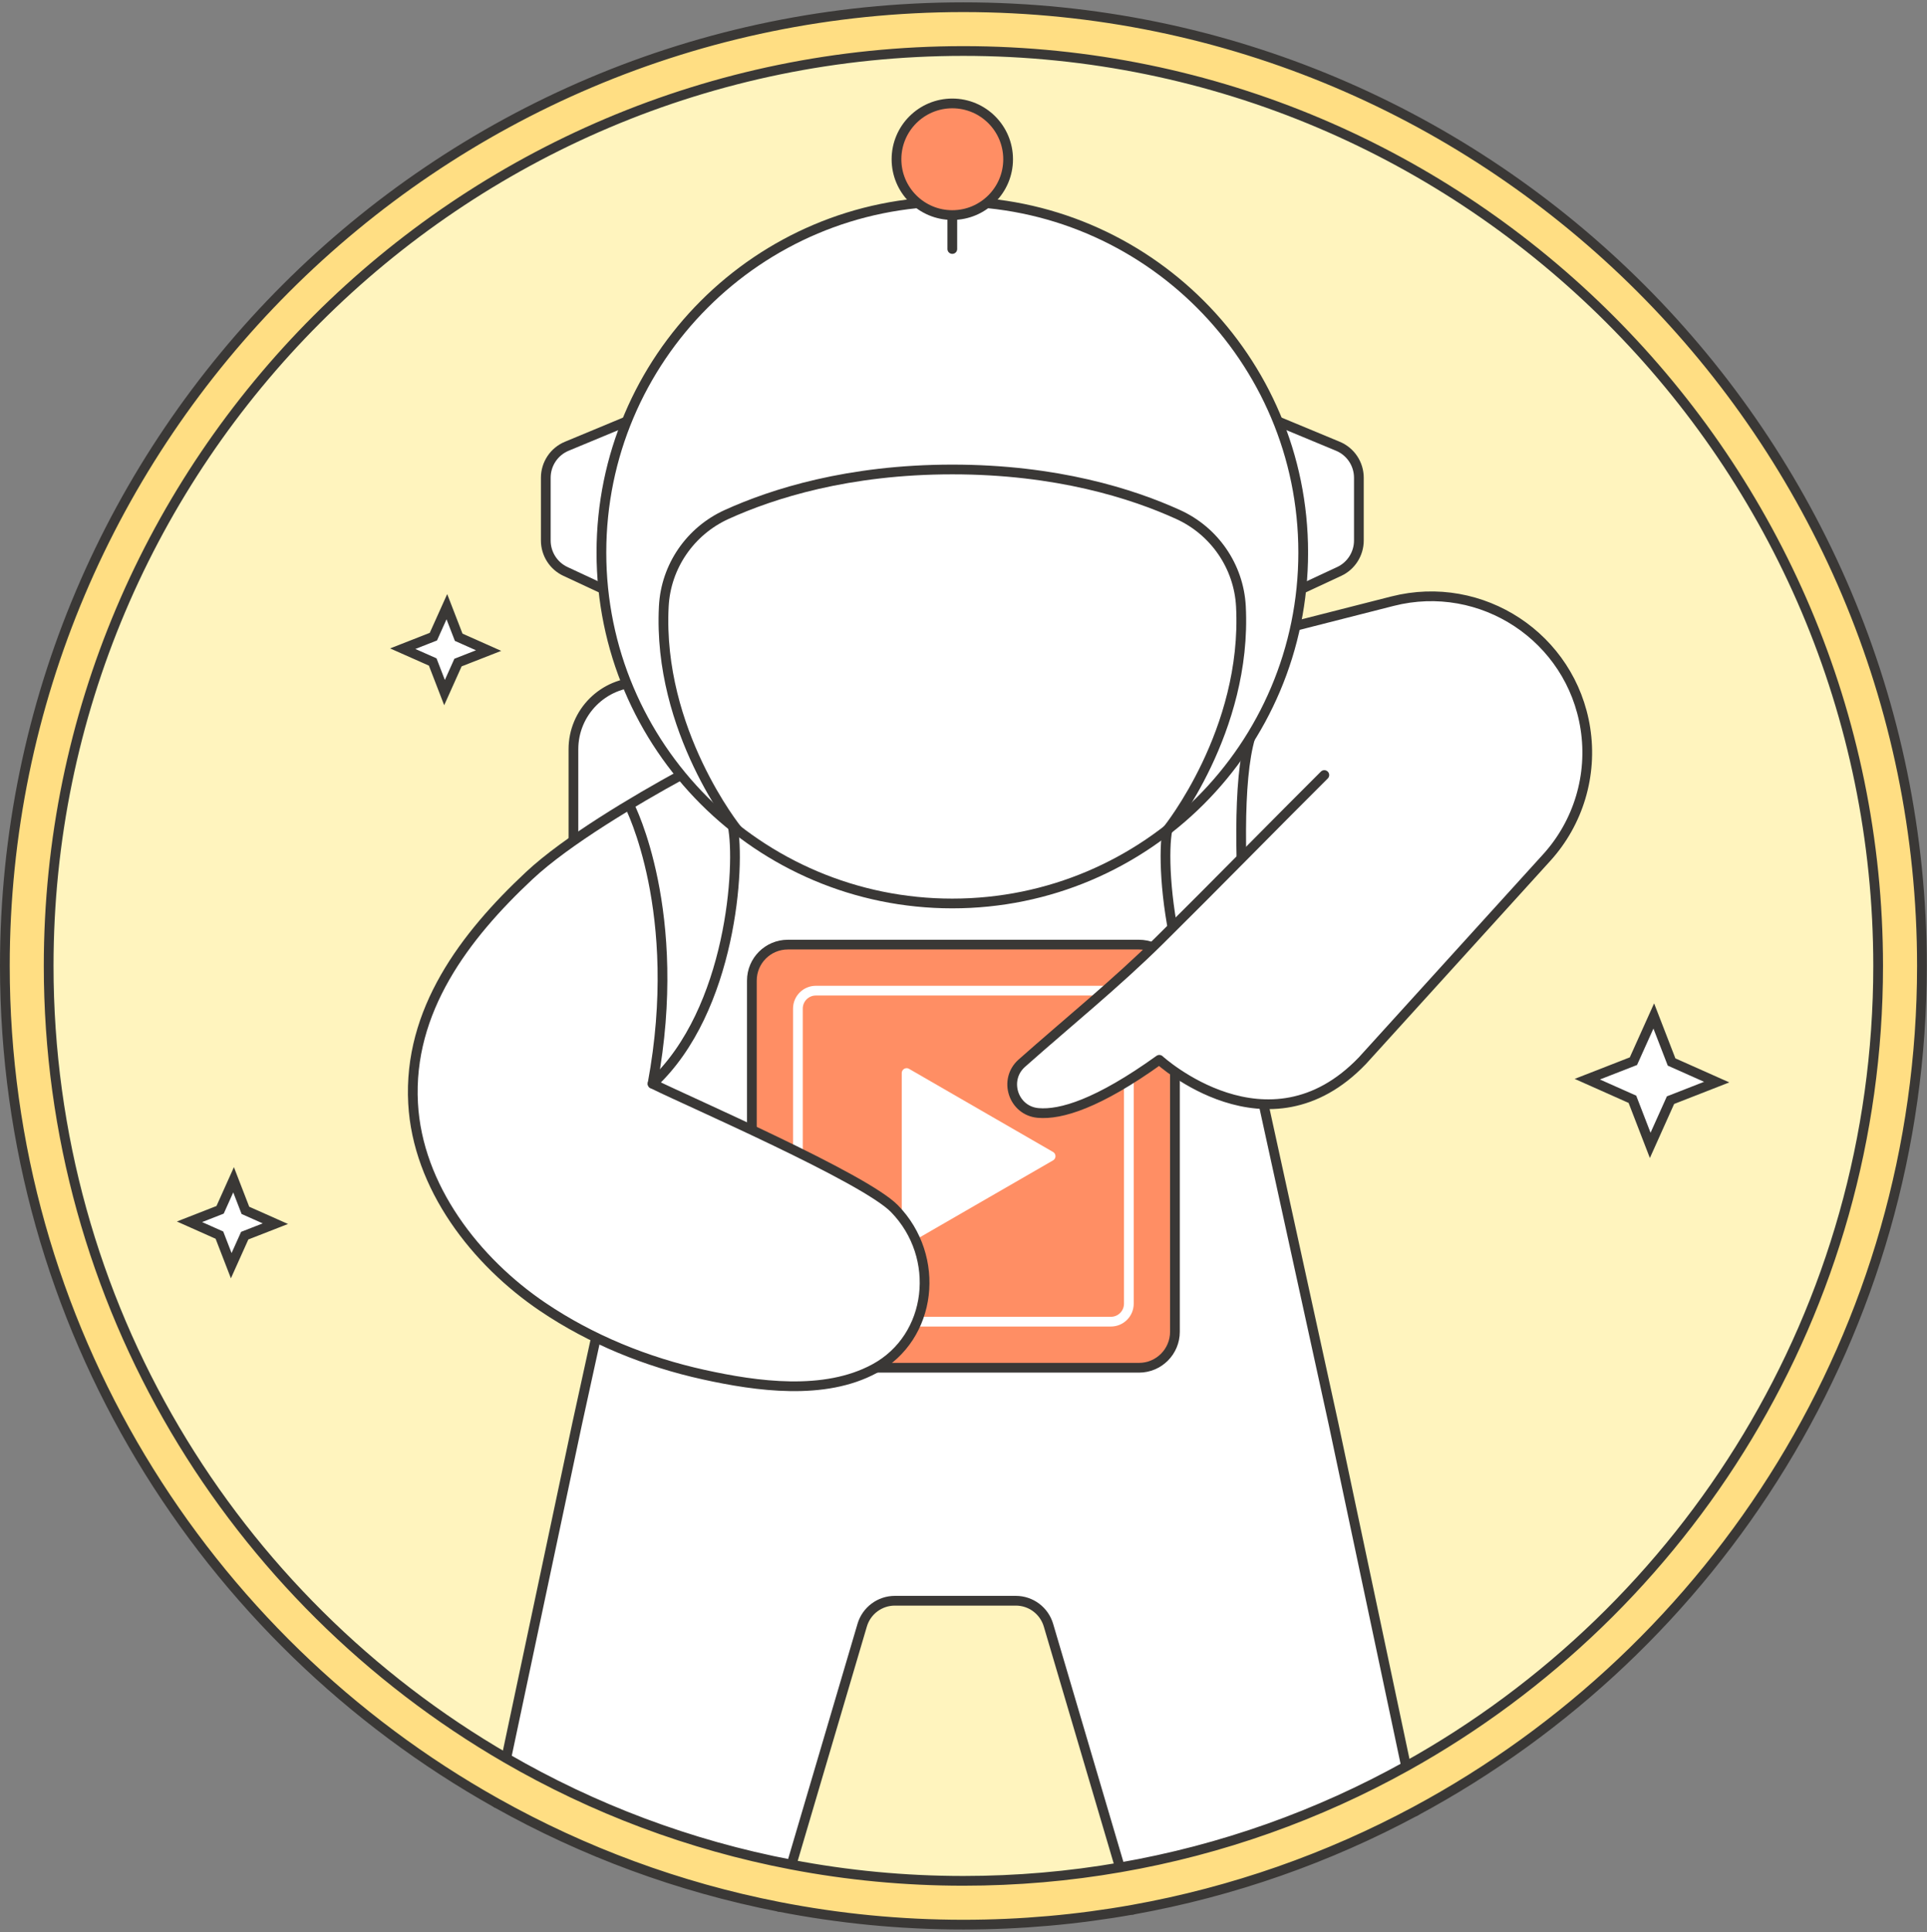 <svg width="396" height="397" viewBox="0 0 396 397" fill="none" xmlns="http://www.w3.org/2000/svg">
<rect x="0" y="0" width="396" height="397" fill="#808080" stroke="none"/>
<g clip-path="url(#clip0_42_1385)">
<path d="M197.98 390.94C304.284 390.94 390.46 304.764 390.46 198.46C390.46 92.156 304.284 5.98 197.98 5.98C91.676 5.98 5.5 92.156 5.5 198.46C5.5 304.764 91.676 390.94 197.98 390.94Z" fill="#FFF4BE" stroke="#3A3836" stroke-width="2" stroke-linecap="round" stroke-linejoin="round"/>
<path d="M131.61 140.18H168.13V188.09H117.84V153.94C117.84 146.34 124.01 140.17 131.61 140.17V140.18Z" fill="white" stroke="#3A3836" stroke-width="2" stroke-linecap="round" stroke-linejoin="round"/>
<path d="M259.67 226.87L274.04 292.59L289.93 367.6C271.97 377.39 252.28 384.39 231.43 388.04L215.46 333.91C214.58 330.94 211.85 328.89 208.74 328.89H183.88C180.79 328.89 178.05 330.94 177.19 333.91L161.36 387.46C140.53 383.45 120.9 376.09 103.05 365.95L118.59 292.59L122.48 274.8C118.69 272.96 115.02 270.87 111.54 268.52C97.74 259.19 85.81 243.83 84.89 226.68C83.86 207.66 95.46 192.36 108.76 179.91C116.41 172.76 130.72 164.28 139.93 159.25C136.39 154.94 133.35 150.21 130.89 145.16C160.85 140.69 243.01 128.46 266.9 124.98V125.02C266.7 126.22 266.48 127.43 266.22 128.61L286.16 123.53C304.52 118.86 322.89 130.99 325.81 149.69C327.3 159.27 324.38 169.02 317.85 176.22L279.98 217.94C273.2 225 266.09 227.12 259.67 226.87Z" fill="white"/>
<path d="M134.1 222.66C150.39 207.52 152.17 177.49 150.57 169.76" stroke="#3A3836" stroke-width="2" stroke-linecap="round" stroke-linejoin="round"/>
<path d="M228.73 205.27H212.78C211.847 205.27 211.09 206.027 211.09 206.96V223.46C211.09 224.393 211.847 225.15 212.78 225.15H228.73C229.663 225.15 230.42 224.393 230.42 223.46V206.96C230.42 206.027 229.663 205.27 228.73 205.27Z" stroke="#3A3836" stroke-width="2" stroke-linecap="round" stroke-linejoin="round"/>
<path d="M259.25 224.97L274.05 292.58L288.95 362.92L290.9 372.12" stroke="#3A3836" stroke-width="2" stroke-linecap="round" stroke-linejoin="round"/>
<path d="M133.39 224.97L118.59 292.58L104.04 361.24L102.08 370.48" stroke="#3A3836" stroke-width="2" stroke-linecap="round" stroke-linejoin="round"/>
<path d="M160.1 391.78L162.66 383.11L177.18 333.91C178.06 330.93 180.79 328.89 183.89 328.89H208.75C211.85 328.89 214.58 330.93 215.46 333.91L230.15 383.68L232.72 392.38" stroke="#3A3836" stroke-width="2" stroke-linecap="round" stroke-linejoin="round"/>
<path d="M239.91 170.49C238.31 178.22 240.85 212.36 259.25 224.98C259.25 224.98 251.6 169.3 256.97 151.39" stroke="#3A3836" stroke-width="2" stroke-linecap="round" stroke-linejoin="round"/>
<path d="M234.06 194.08H161.9C157.819 194.08 154.51 197.389 154.51 201.47V273.63C154.51 277.711 157.819 281.02 161.9 281.02H234.06C238.141 281.02 241.45 277.711 241.45 273.63V201.47C241.45 197.389 238.141 194.08 234.06 194.08Z" fill="#FF8E64" stroke="#3A3836" stroke-width="2" stroke-miterlimit="10"/>
<path d="M228.29 203.54H167.66C165.622 203.54 163.97 205.192 163.97 207.23V267.86C163.97 269.898 165.622 271.55 167.66 271.55H228.29C230.328 271.55 231.98 269.898 231.98 267.86V207.23C231.98 205.192 230.328 203.54 228.29 203.54Z" stroke="white" stroke-width="2" stroke-miterlimit="10"/>
<path d="M215.9 237.55L201.1 246.09L186.31 254.63V237.55V220.47L201.1 229.01L215.9 237.55Z" fill="white" stroke="white" stroke-width="2" stroke-linecap="round" stroke-linejoin="round"/>
<path d="M139.94 159.25C130.73 164.27 116.4 172.75 108.76 179.91C95.46 192.35 83.86 207.67 84.89 226.68C85.81 243.84 97.74 259.2 111.54 268.52C121.49 275.24 132.87 279.85 144.58 282.43C155.55 284.85 169.4 286.79 179.73 281.2C191.63 274.76 193.46 258.23 183.82 248.34C177.63 241.99 141.34 226.26 134.49 222.86L134.1 222.67" fill="white"/>
<path d="M139.94 159.25C130.73 164.27 116.4 172.75 108.76 179.91C95.46 192.35 83.86 207.67 84.89 226.68C85.81 243.84 97.74 259.2 111.54 268.52C121.49 275.24 132.87 279.85 144.58 282.43C155.55 284.85 169.4 286.79 179.73 281.2C191.63 274.76 193.46 258.23 183.82 248.34C177.63 241.99 141.34 226.26 134.49 222.86L134.1 222.67" stroke="#3A3836" stroke-width="2" stroke-linecap="round" stroke-linejoin="round"/>
<path d="M129.39 165.57C129.39 165.57 140.65 187.39 134.1 222.66" stroke="#3A3836" stroke-width="2" stroke-linecap="round" stroke-linejoin="round"/>
<path d="M247.93 133.26L286.16 123.52C304.51 118.85 322.89 130.98 325.8 149.69C327.29 159.27 324.37 169.02 317.85 176.2L279.97 217.93C260.57 238.17 238.24 217.75 238.24 217.75C225.65 226.79 217.98 229.09 213.32 228.67C208.22 228.21 206.15 221.84 209.99 218.44C219.34 210.14 229.31 202.09 238.28 193.22C249.65 181.97 262.88 168.45 272.15 159.24" fill="white"/>
<path d="M247.93 133.26L286.16 123.52C304.51 118.85 322.89 130.98 325.8 149.69C327.29 159.27 324.37 169.02 317.85 176.2L279.97 217.93C260.57 238.17 238.24 217.75 238.24 217.75C225.65 226.79 217.98 229.09 213.32 228.67C208.22 228.21 206.15 221.84 209.99 218.44C219.34 210.14 229.31 202.09 238.28 193.22C249.65 181.97 262.88 168.45 272.15 159.24" stroke="#3A3836" stroke-width="2" stroke-linecap="round" stroke-linejoin="round"/>
<path d="M266.6 121.42L275.19 117.42C277.67 116.27 279.25 113.78 279.25 111.05V98.16C279.25 95.32 277.54 92.76 274.92 91.68L261.22 85.99" fill="white"/>
<path d="M266.6 121.42L275.19 117.42C277.67 116.27 279.25 113.78 279.25 111.05V98.16C279.25 95.32 277.54 92.76 274.92 91.68L261.22 85.99" stroke="#3A3836" stroke-width="2" stroke-linecap="round" stroke-linejoin="round"/>
<path d="M124.81 121.42L116.22 117.42C113.74 116.27 112.16 113.78 112.16 111.05V98.16C112.16 95.32 113.87 92.76 116.49 91.68L130.19 85.99" fill="white"/>
<path d="M124.81 121.42L116.22 117.42C113.74 116.27 112.16 113.78 112.16 111.05V98.16C112.16 95.32 113.87 92.76 116.49 91.68L130.19 85.99" stroke="#3A3836" stroke-width="2" stroke-linecap="round" stroke-linejoin="round"/>
<path d="M195.7 185.63C235.525 185.63 267.81 153.345 267.81 113.52C267.81 73.695 235.525 41.41 195.7 41.41C155.875 41.41 123.59 73.695 123.59 113.52C123.59 153.345 155.875 185.63 195.7 185.63Z" fill="white" stroke="#3A3836" stroke-width="2" stroke-linecap="round" stroke-linejoin="round"/>
<path d="M195.7 32.72V51.16" stroke="#3A3836" stroke-width="2" stroke-linecap="round" stroke-linejoin="round"/>
<path d="M195.7 44.19C202.035 44.19 207.17 39.055 207.17 32.72C207.17 26.385 202.035 21.25 195.7 21.25C189.365 21.25 184.23 26.385 184.23 32.72C184.23 39.055 189.365 44.19 195.7 44.19Z" fill="#FF8E64" stroke="#3A3836" stroke-width="2" stroke-linecap="round" stroke-linejoin="round"/>
<path d="M239.91 170.49C239.91 170.49 256.34 150.19 255.01 124.59C254.58 116.38 249.58 109.11 242.1 105.71C232.69 101.43 217.14 96.46 195.71 96.46C174.28 96.46 158.74 101.43 149.32 105.71C141.84 109.11 136.83 116.38 136.41 124.59C135.08 150.19 151.51 170.49 151.51 170.49" stroke="#3A3836" stroke-width="2" stroke-linecap="round" stroke-linejoin="round"/>
<path d="M197.98 1.48C89.36 1.48 1 89.84 1 198.46C1 272.29 41.82 336.76 102.08 370.48C119.9 380.46 139.42 387.74 160.1 391.78C172.36 394.18 185.03 395.44 197.98 395.44C209.83 395.44 221.44 394.39 232.72 392.38C253.4 388.68 272.98 381.75 290.9 372.12C352.79 338.87 394.96 273.5 394.96 198.46C394.96 89.84 306.6 1.48 197.98 1.48ZM288.95 362.92C270.95 372.92 251.14 380.05 230.15 383.68C219.7 385.5 208.95 386.44 197.98 386.44C185.91 386.44 174.11 385.3 162.66 383.11C141.68 379.11 121.93 371.61 104.04 361.24C47.86 328.69 10 267.91 10 198.46C10 94.81 94.33 10.48 197.98 10.48C301.63 10.48 385.96 94.81 385.96 198.46C385.96 269.13 346.75 330.82 288.95 362.92Z" fill="#FFDE83" stroke="#3A3836" stroke-width="2" stroke-linecap="round" stroke-linejoin="round"/>
<path d="M343.51 218.2L352.78 222.33L343.29 226.04L339.12 235.33L335.46 225.86L326.19 221.73L335.67 218.03L339.85 208.74L343.51 218.2Z" fill="white" stroke="#3A3836" stroke-width="2" stroke-miterlimit="10"/>
<path d="M94.26 130.93L100.41 133.67L94.12 136.13L91.35 142.3L88.92 136.01L82.76 133.28L89.06 130.81L91.83 124.65L94.26 130.93Z" fill="white" stroke="#3A3836" stroke-width="2" stroke-miterlimit="10"/>
<path d="M50.43 248.68L56.59 251.42L50.29 253.88L47.52 260.05L45.09 253.77L38.94 251.03L45.23 248.57L48 242.4L50.43 248.68Z" fill="white" stroke="#3A3836" stroke-width="2" stroke-miterlimit="10"/>
</g>
<defs>
<clipPath id="clip0_42_1385">
<rect width="395.96" height="395.96" fill="white" transform="translate(0 0.48)"/>
</clipPath>
</defs>
</svg>
